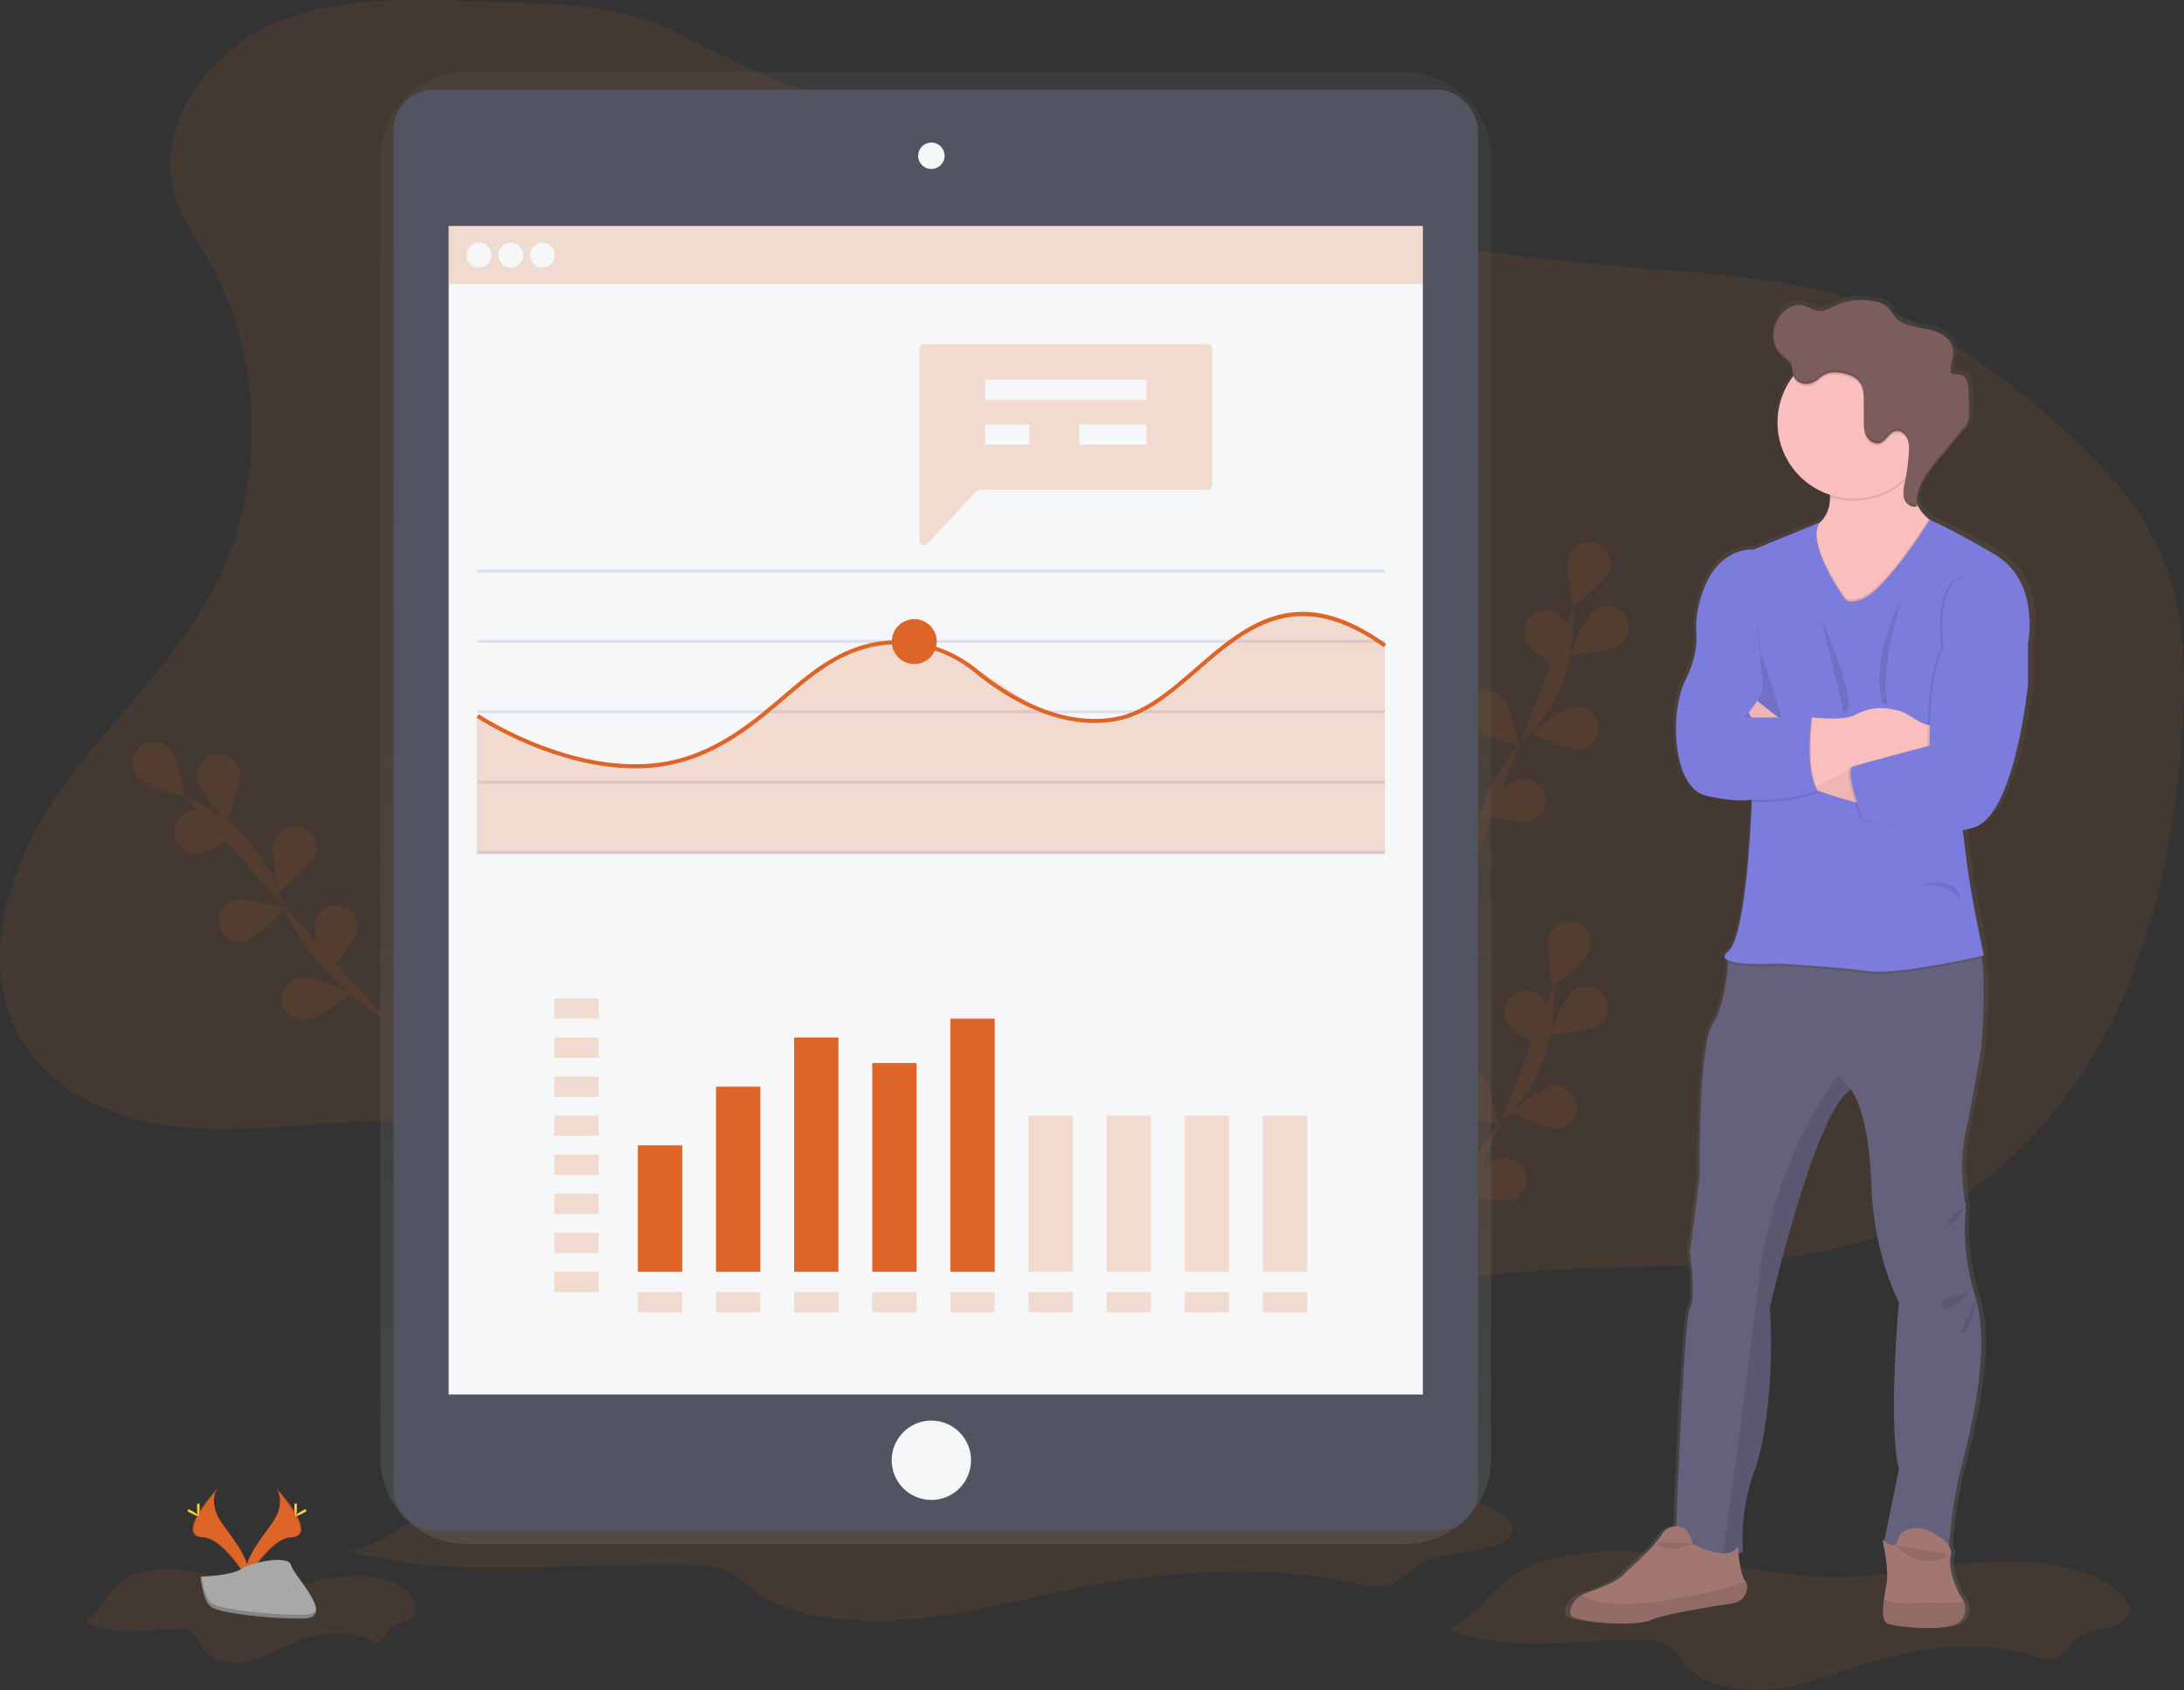 <svg id="7d8641e0-c257-4791-b312-86d1704443b9" data-name="Layer 1" xmlns="http://www.w3.org/2000/svg" xmlns:xlink="http://www.w3.org/1999/xlink" width="1080.96" height="836.7" viewBox="0 0 1080.96 836.7"><rect x="0" y="0" width="1080.96" height="836.7" fill="#333333" stroke="none"/><defs><linearGradient id="125bba2f-f569-40b7-bd66-d57fb0c1ec70" x1="522.67" y1="796.03" x2="522.67" y2="67.32" gradientUnits="userSpaceOnUse"><stop offset="0" stop-color="gray" stop-opacity="0.25"/><stop offset="0.54" stop-color="gray" stop-opacity="0.12"/><stop offset="1" stop-color="gray" stop-opacity="0.1"/></linearGradient><linearGradient id="56fd5fc2-5801-467f-a895-372693779337" x1="950.39" y1="837.64" x2="950.39" y2="177.91" xlink:href="#125bba2f-f569-40b7-bd66-d57fb0c1ec70"/></defs><title>report</title><path d="M293.94,32.28C259.18,31,222.87,30.1,191.44,45s-55.73,51-45.19,84.19c3.44,10.82,10.14,20.25,15.79,30.1,28.25,49.26,29.56,112.93,3.37,163.32-20.16,38.79-54.33,68.31-78.93,104.45S47.9,513.29,72.1,549.7c16.57,24.93,47.32,37.06,77.11,40s59.75-1.69,89.67-2.88a386.25,386.25,0,0,1,169.58,32.07c73.49,32.22,136.8,87.34,214.18,108.61,9.29,2.55,19,4.61,28.5,2.88,16.85-3.07,29.1-17,42.29-28,42.11-34.87,100.41-41.38,155.07-43s111.59-.37,161-23.84c43.14-20.49,76.35-58.61,97-101.67s29.62-90.91,33-138.56c2-28.36,1.93-57.64-8.22-84.19-11.41-29.85-34.55-53.62-58.82-74.4-25.36-21.72-53-41.4-84.31-53.12-37.4-14-78-16-117.82-19.32a1618.5,1618.5,0,0,1-242.36-38.92C552.34,107.28,469.3,87.53,400.42,50.7,365.85,32.21,332.91,33.68,293.94,32.28Z" transform="translate(-59.52 -31.65)" fill="#DE6528" opacity="0.1"/><g opacity="0.1"><path d="M773.4,661.32s3.54-49.61,31.46-76.66a75.33,75.33,0,0,0,22.26-42.15,127.38,127.38,0,0,0,1.5-23.13" transform="translate(-59.52 -31.65)" fill="#DE6528"/><path d="M846.11,502.23c-2.05,5.48-17.9,17.66-17.9,17.66s-4-19.59-1.93-25.07a10.58,10.58,0,0,1,19.83,7.41Z" transform="translate(-59.52 -31.65)" fill="#DE6528"/><path d="M851.17,538.7c-4.7,3.48-24.62,5.09-24.62,5.09s7.3-18.61,12-22.1a10.59,10.59,0,0,1,12.62,17Z" transform="translate(-59.52 -31.65)" fill="#DE6528"/><path d="M831.08,590.27c-5.82.64-23.83-8-23.83-8s15.7-12.38,21.51-13a10.58,10.58,0,0,1,2.32,21Z" transform="translate(-59.52 -31.65)" fill="#DE6528"/><path d="M807.09,625.87c-5.62,1.61-24.84-3.89-24.84-3.89s13.38-14.85,19-16.46a10.59,10.59,0,1,1,5.84,20.35Z" transform="translate(-59.52 -31.65)" fill="#DE6528"/><path d="M805.33,537.07c2.5,5.28,19.32,16.07,19.32,16.07s2.32-19.85-.19-25.14a10.59,10.59,0,0,0-19.13,9.07Z" transform="translate(-59.52 -31.65)" fill="#DE6528"/><path d="M777.8,579.06c4,4.29,23.25,9.56,23.25,9.56s-3.73-19.64-7.7-23.94a10.59,10.59,0,0,0-15.55,14.38Z" transform="translate(-59.52 -31.65)" fill="#DE6528"/><path d="M756.65,623.54c3.18,4.9,21.3,13.35,21.3,13.35s-.36-20-3.55-24.89a10.59,10.59,0,0,0-17.75,11.54Z" transform="translate(-59.52 -31.65)" fill="#DE6528"/><path d="M846.11,502.23c-2.05,5.48-17.9,17.66-17.9,17.66s-4-19.59-1.93-25.07a10.58,10.58,0,0,1,19.83,7.41Z" transform="translate(-59.52 -31.65)" fill="#DE6528"/><path d="M851.17,538.7c-4.7,3.48-24.62,5.09-24.62,5.09s7.3-18.61,12-22.1a10.59,10.59,0,0,1,12.62,17Z" transform="translate(-59.52 -31.65)" fill="#DE6528"/><path d="M831.08,590.27c-5.82.64-23.83-8-23.83-8s15.7-12.38,21.51-13a10.58,10.58,0,0,1,2.32,21Z" transform="translate(-59.52 -31.65)" fill="#DE6528"/><path d="M807.09,625.87c-5.62,1.61-24.84-3.89-24.84-3.89s13.38-14.85,19-16.46a10.59,10.59,0,1,1,5.84,20.35Z" transform="translate(-59.52 -31.65)" fill="#DE6528"/><path d="M805.33,537.07c2.5,5.28,19.32,16.07,19.32,16.07s2.32-19.85-.19-25.14a10.59,10.59,0,0,0-19.13,9.07Z" transform="translate(-59.52 -31.65)" fill="#DE6528"/><path d="M777.8,579.06c4,4.29,23.25,9.56,23.25,9.56s-3.73-19.64-7.7-23.94a10.59,10.59,0,0,0-15.55,14.38Z" transform="translate(-59.52 -31.65)" fill="#DE6528"/><path d="M756.65,623.54c3.18,4.9,21.3,13.35,21.3,13.35s-.36-20-3.55-24.89a10.59,10.59,0,0,0-17.75,11.54Z" transform="translate(-59.52 -31.65)" fill="#DE6528"/></g><g opacity="0.1"><path d="M783.2,473.54s3.54-49.61,31.46-76.66a75.4,75.4,0,0,0,22.26-42.15,125.67,125.67,0,0,0,1.5-23.13" transform="translate(-59.52 -31.65)" fill="#DE6528"/><path d="M855.91,314.45c-2,5.47-17.89,17.65-17.89,17.65s-4-19.59-1.94-25.06a10.58,10.58,0,1,1,19.83,7.41Z" transform="translate(-59.52 -31.65)" fill="#DE6528"/><path d="M861,350.91c-4.69,3.49-24.62,5.09-24.62,5.09s7.3-18.6,12-22.09a10.59,10.59,0,1,1,12.62,17Z" transform="translate(-59.52 -31.65)" fill="#DE6528"/><path d="M840.88,402.49c-5.81.64-23.82-8-23.82-8s15.7-12.37,21.51-13a10.59,10.59,0,1,1,2.31,21.05Z" transform="translate(-59.52 -31.65)" fill="#DE6528"/><path d="M816.89,438.09c-5.62,1.61-24.84-3.89-24.84-3.89s13.39-14.85,19-16.47a10.59,10.59,0,0,1,5.83,20.36Z" transform="translate(-59.52 -31.65)" fill="#DE6528"/><path d="M815.13,349.28c2.5,5.29,19.33,16.08,19.33,16.08s2.31-19.86-.19-25.14a10.59,10.59,0,1,0-19.14,9.06Z" transform="translate(-59.52 -31.65)" fill="#DE6528"/><path d="M787.6,391.27c4,4.3,23.26,9.56,23.26,9.56s-3.74-19.64-7.71-23.93a10.59,10.59,0,0,0-15.55,14.37Z" transform="translate(-59.52 -31.65)" fill="#DE6528"/><path d="M766.45,435.76c3.19,4.9,21.3,13.35,21.3,13.35s-.36-20-3.55-24.89a10.59,10.59,0,1,0-17.75,11.54Z" transform="translate(-59.52 -31.65)" fill="#DE6528"/><path d="M855.91,314.45c-2,5.47-17.89,17.65-17.89,17.65s-4-19.59-1.94-25.06a10.58,10.58,0,1,1,19.83,7.41Z" transform="translate(-59.52 -31.65)" fill="#DE6528"/><path d="M861,350.91c-4.69,3.49-24.62,5.09-24.62,5.09s7.3-18.6,12-22.09a10.59,10.59,0,1,1,12.62,17Z" transform="translate(-59.52 -31.65)" fill="#DE6528"/><path d="M840.88,402.49c-5.81.64-23.82-8-23.82-8s15.7-12.37,21.51-13a10.59,10.59,0,1,1,2.31,21.05Z" transform="translate(-59.52 -31.65)" fill="#DE6528"/><path d="M816.89,438.09c-5.62,1.61-24.84-3.89-24.84-3.89s13.39-14.85,19-16.47a10.59,10.59,0,0,1,5.83,20.36Z" transform="translate(-59.52 -31.65)" fill="#DE6528"/><path d="M815.13,349.28c2.5,5.29,19.33,16.08,19.33,16.08s2.31-19.86-.19-25.14a10.59,10.59,0,1,0-19.14,9.06Z" transform="translate(-59.52 -31.65)" fill="#DE6528"/><path d="M787.6,391.27c4,4.3,23.26,9.56,23.26,9.56s-3.74-19.64-7.71-23.93a10.59,10.59,0,0,0-15.55,14.37Z" transform="translate(-59.52 -31.65)" fill="#DE6528"/><path d="M766.45,435.76c3.19,4.9,21.3,13.35,21.3,13.35s-.36-20-3.55-24.89a10.59,10.59,0,1,0-17.75,11.54Z" transform="translate(-59.52 -31.65)" fill="#DE6528"/></g><g opacity="0.1"><path d="M252.71,538.54S210,513.08,198.37,476a75.26,75.26,0,0,0-27.64-38.83,126.09,126.09,0,0,0-20-11.74" transform="translate(-59.52 -31.65)" fill="#DE6528"/><path d="M143.28,402.07c4,4.29,7.73,23.93,7.73,23.93s-19.29-5.25-23.26-9.54a10.59,10.59,0,0,1,15.53-14.39Z" transform="translate(-59.52 -31.65)" fill="#DE6528"/><path d="M178.13,414c1,5.76-6.52,24.28-6.52,24.28s-13.34-14.89-14.34-20.65A10.59,10.59,0,1,1,178.13,414Z" transform="translate(-59.52 -31.65)" fill="#DE6528"/><path d="M215.17,455.08c-2,5.48-17.89,17.67-17.89,17.67s-4-19.59-1.95-25.06a10.59,10.59,0,1,1,19.84,7.39Z" transform="translate(-59.52 -31.65)" fill="#DE6528"/><path d="M236.18,492.51C235.1,498.26,221.54,513,221.54,513s-7.25-18.63-6.16-24.37a10.58,10.58,0,1,1,20.8,3.93Z" transform="translate(-59.52 -31.65)" fill="#DE6528"/><path d="M156.07,454.16c5.84.14,23.05-10,23.05-10s-16.7-11-22.55-11.14a10.59,10.59,0,0,0-.5,21.17Z" transform="translate(-59.52 -31.65)" fill="#DE6528"/><path d="M181.2,497.63c5.62-1.62,19-16.48,19-16.48s-19.22-5.49-24.84-3.87a10.59,10.59,0,0,0,5.85,20.35Z" transform="translate(-59.52 -31.65)" fill="#DE6528"/><path d="M211.42,536.52c5.82-.64,21.51-13,21.51-13s-18-8.66-23.83-8a10.58,10.58,0,1,0,2.32,21Z" transform="translate(-59.52 -31.65)" fill="#DE6528"/><path d="M143.28,402.07c4,4.29,7.73,23.93,7.73,23.93s-19.29-5.25-23.26-9.54a10.59,10.59,0,0,1,15.53-14.39Z" transform="translate(-59.52 -31.65)" fill="#DE6528"/><path d="M178.13,414c1,5.76-6.52,24.28-6.52,24.28s-13.34-14.89-14.34-20.65A10.59,10.59,0,1,1,178.13,414Z" transform="translate(-59.52 -31.65)" fill="#DE6528"/><path d="M215.17,455.08c-2,5.48-17.89,17.67-17.89,17.67s-4-19.59-1.95-25.06a10.59,10.59,0,1,1,19.84,7.39Z" transform="translate(-59.52 -31.65)" fill="#DE6528"/><path d="M236.18,492.51C235.1,498.26,221.54,513,221.54,513s-7.25-18.63-6.16-24.37a10.58,10.58,0,1,1,20.8,3.93Z" transform="translate(-59.52 -31.65)" fill="#DE6528"/><path d="M156.07,454.16c5.84.14,23.05-10,23.05-10s-16.7-11-22.55-11.14a10.59,10.59,0,0,0-.5,21.17Z" transform="translate(-59.52 -31.65)" fill="#DE6528"/><path d="M181.2,497.63c5.62-1.62,19-16.48,19-16.48s-19.22-5.49-24.84-3.87a10.59,10.59,0,0,0,5.85,20.35Z" transform="translate(-59.52 -31.65)" fill="#DE6528"/><path d="M211.42,536.52c5.82-.64,21.51-13,21.51-13s-18-8.66-23.83-8a10.58,10.58,0,1,0,2.32,21Z" transform="translate(-59.52 -31.65)" fill="#DE6528"/></g><path d="M776.25,838c28.71,12.49,63.74,4.89,96.32,5.77,4.45.12,9.18.49,12.75,2.65s5.34,5.65,7.79,8.65c9.13,11.14,27.84,14.72,44.19,12.83s31.34-8.15,46.77-12.91c26.67-8.24,57.15-12,83.46-3,2.41.82,5,1.77,7.54,1.44,5.77-.73,7.49-6.71,11.52-10.12,7.28-6.17,23.1-4.49,26.3-12.62,1.87-4.76-2.44-9.64-7.14-12.89-18-12.44-43.7-14.49-67.23-12.57s-46.66,7.21-70.31,7.23c-29.47,0-57.94-8.12-87.12-11.45-20.21-2.3-42.27-2-61.22,4.77C799.33,813.1,794.81,829.59,776.25,838Z" transform="translate(-59.52 -31.65)" fill="#DE6528" opacity="0.1"/><path d="M232.93,799.69c49,14.11,108.8,5.52,164.4,6.52,7.61.14,15.67.55,21.78,3s9.11,6.4,13.3,9.78c15.58,12.59,47.51,16.64,75.41,14.5s53.5-9.21,79.84-14.59c45.52-9.31,97.56-13.55,142.46-3.4,4.12.93,8.46,2,12.88,1.63,9.84-.83,12.77-7.58,19.66-11.44,12.43-7,39.42-5.07,44.88-14.25,3.2-5.38-4.16-10.9-12.18-14.57-30.68-14.05-74.58-16.37-114.75-14.2s-79.65,8.14-120,8.17c-50.3,0-98.9-9.17-148.71-12.94-34.5-2.6-72.15-2.28-104.5,5.4C272.33,771.59,264.6,790.22,232.93,799.69Z" transform="translate(-59.52 -31.65)" fill="#DE6528" opacity="0.1"/><path d="M101.77,834.27c14,8.42,31,3.3,46.86,3.89,2.17.08,4.47.33,6.21,1.78s2.6,3.82,3.79,5.84c4.44,7.51,13.54,9.93,21.49,8.65s15.25-5.49,22.76-8.71c13-5.55,27.81-8.08,40.6-2a6.38,6.38,0,0,0,3.68,1c2.8-.5,3.64-4.53,5.6-6.83,3.54-4.16,11.24-3,12.79-8.51.91-3.21-1.19-6.5-3.47-8.69-8.74-8.39-21.26-9.77-32.71-8.48S206.67,817,195.16,817c-14.33,0-28.18-5.47-42.38-7.72-9.84-1.56-20.57-1.36-29.79,3.22C113,817.5,110.8,828.62,101.77,834.27Z" transform="translate(-59.52 -31.65)" fill="#DE6528" opacity="0.1"/><path d="M755,67.32H290.38a42.55,42.55,0,0,0-42.62,42.49V753.54A42.55,42.55,0,0,0,290.38,796H755a42.55,42.55,0,0,0,42.62-42.49V109.81A42.55,42.55,0,0,0,755,67.32Z" transform="translate(-59.52 -31.65)" fill="url(#125bba2f-f569-40b7-bd66-d57fb0c1ec70)"/><rect x="194.79" y="44.4" width="536.72" height="713.44" rx="20" ry="20" fill="#535461"/><rect x="222.06" y="111.88" width="482.18" height="578.47" fill="#f6f7f9"/><circle cx="460.97" cy="77.12" r="6.55" fill="#f6f7f9"/><circle cx="460.97" cy="722.93" r="19.64" fill="#f6f7f9"/><g opacity="0.2"><rect x="222.06" y="111.88" width="482.18" height="28.83" fill="#DE6528"/></g><circle cx="237.14" cy="126.3" r="6.15" fill="#f6f7f9"/><circle cx="252.81" cy="126.3" r="6.15" fill="#f6f7f9"/><circle cx="268.47" cy="126.3" r="6.15" fill="#f6f7f9"/><rect x="236.46" y="281.93" width="449.01" height="1.5" fill="#dce0ed"/><rect x="236.46" y="316.76" width="449.01" height="1.5" fill="#dce0ed"/><rect x="236.46" y="351.6" width="449.01" height="1.5" fill="#dce0ed"/><rect x="236.46" y="386.43" width="449.01" height="1.5" fill="#dce0ed"/><rect x="236.46" y="421.26" width="449.01" height="1.5" fill="#dce0ed"/><g opacity="0.2"><polygon points="685.47 422.76 235.91 422.76 235.91 354.26 277.14 374.58 319.81 380.37 357.25 369.08 402.42 334.05 425.14 320.93 441.75 317.73 457.64 318.58 483.77 331.49 519.3 354.12 547.18 357.7 569.28 350.08 616.14 311.71 640.06 303.18 665.09 307.05 685.47 318.82 685.47 422.76" fill="#DE6528"/></g><path d="M373.79,412c-40.49,0-77.9-24.76-78.37-25.08l1.12-1.66c.58.39,58.16,38.48,107.09,19.4,17.84-7,30.54-17.78,42.83-28.25,12.83-10.93,24.94-21.25,41.46-25.73,18.94-5.13,39.64-.49,55.37,12.44,13.45,11.05,40.23,28.79,68.52,23.49,14.42-2.71,26.57-13.24,39.44-24.39,24.67-21.38,50.19-43.49,94.33-11.77l-1.17,1.62c-42.86-30.8-67.76-9.21-91.85,11.66-13.08,11.33-25.43,22-40.38,24.84-29.1,5.46-56.44-12.64-70.16-23.91-15.23-12.51-35.25-17-53.58-12.05-16.08,4.36-28,14.54-40.69,25.32-12.41,10.58-25.24,21.51-43.39,28.59A83.72,83.72,0,0,1,373.79,412Z" transform="translate(-59.52 -31.65)" fill="#DE6528"/><circle cx="452.52" cy="317.63" r="11.13" fill="#DE6528"/><g opacity="0.2"><path d="M657.22,202H516.82a2.28,2.28,0,0,0-2.28,2.28v94.95a2.28,2.28,0,0,0,3.94,1.56l24.33-25.95a2.27,2.27,0,0,1,1.66-.72H657.22a2.28,2.28,0,0,0,2.28-2.28V204.26A2.28,2.28,0,0,0,657.22,202Z" transform="translate(-59.52 -31.65)" fill="#DE6528"/></g><rect x="487.52" y="187.93" width="79.95" height="10" fill="#f6f7f9"/><rect x="487.52" y="210.09" width="21.95" height="10" fill="#f6f7f9"/><g opacity="0.2"><rect x="274.38" y="494.32" width="21.95" height="10" fill="#DE6528"/></g><g opacity="0.2"><rect x="274.38" y="513.65" width="21.95" height="10" fill="#DE6528"/></g><g opacity="0.2"><rect x="274.38" y="532.98" width="21.95" height="10" fill="#DE6528"/></g><g opacity="0.2"><rect x="274.38" y="552.32" width="21.95" height="10" fill="#DE6528"/></g><g opacity="0.2"><rect x="274.38" y="571.65" width="21.95" height="10" fill="#DE6528"/></g><g opacity="0.2"><rect x="274.38" y="590.98" width="21.95" height="10" fill="#DE6528"/></g><g opacity="0.2"><rect x="274.38" y="610.32" width="21.95" height="10" fill="#DE6528"/></g><g opacity="0.2"><rect x="274.38" y="629.65" width="21.95" height="10" fill="#DE6528"/></g><g opacity="0.2"><rect x="315.71" y="639.65" width="21.95" height="10" fill="#DE6528"/></g><g opacity="0.2"><rect x="354.38" y="639.65" width="21.95" height="10" fill="#DE6528"/></g><g opacity="0.2"><rect x="393.05" y="639.65" width="21.95" height="10" fill="#DE6528"/></g><g opacity="0.2"><rect x="431.71" y="639.65" width="21.95" height="10" fill="#DE6528"/></g><g opacity="0.2"><rect x="470.38" y="639.65" width="21.95" height="10" fill="#DE6528"/></g><g opacity="0.2"><rect x="509.05" y="639.65" width="21.95" height="10" fill="#DE6528"/></g><g opacity="0.2"><rect x="547.71" y="639.65" width="21.95" height="10" fill="#DE6528"/></g><g opacity="0.2"><rect x="586.38" y="639.65" width="21.95" height="10" fill="#DE6528"/></g><g opacity="0.2"><rect x="625.05" y="639.65" width="21.95" height="10" fill="#DE6528"/></g><rect x="534.14" y="210.09" width="33.33" height="10" fill="#f6f7f9"/><rect x="315.71" y="566.98" width="21.95" height="62.67" fill="#DE6528"/><rect x="354.38" y="537.98" width="21.95" height="91.67" fill="#DE6528"/><rect x="393.05" y="513.65" width="21.95" height="116" fill="#DE6528"/><rect x="431.71" y="526.26" width="21.95" height="103.38" fill="#DE6528"/><rect x="470.38" y="504.32" width="21.95" height="125.33" fill="#DE6528"/><g opacity="0.2"><rect x="509.05" y="552.32" width="21.95" height="77.33" fill="#DE6528"/></g><g opacity="0.2"><rect x="547.71" y="552.32" width="21.95" height="77.33" fill="#DE6528"/></g><g opacity="0.2"><rect x="586.38" y="552.32" width="21.95" height="77.33" fill="#DE6528"/></g><g opacity="0.2"><rect x="625.05" y="552.32" width="21.95" height="77.33" fill="#DE6528"/></g><path d="M1049,304.15c-23.77-13.67-32.75-17.06-32.8-17.08l-.48-.35a19.86,19.86,0,0,1-6-7.57c0-.55,0-1.09,0-1.63v.16c.38-7.24,5.53-13.83,10.42-19.58l12.49-14.7a14.27,14.27,0,0,0,3.22-5.1,11.39,11.39,0,0,0,.34-3.13c0-.43,0-.86,0-1.28-.06-3.65-.17-7.31-.3-11-.12-3.19-.94-7.21-4.13-7.87-1.66-.34-3.85.26-4.73-1.17a2.72,2.72,0,0,1-.21-1.89.8.8,0,0,0,0,.15l0-.18a42.36,42.36,0,0,0,1.19-7.51,10.44,10.44,0,0,0-.52-3.8c-1.85-5.3-8.21-7.47-13.84-8.47s-11.93-1.86-15.46-6.26c-1.09-1.36-1.83-3-3.07-4.23a12.19,12.19,0,0,0-5.75-2.84,32.49,32.49,0,0,0-20.92,1.82c-2.72,1.21-5.45,2.85-8.43,2.67s-5.75-2.33-8.81-2.85c-4.94-.84-9.67,2.79-12.1,7.08a17.29,17.29,0,0,0-2.24,8.36c0,.16,0,.33,0,.49h0a12.19,12.19,0,0,0,3.21,8.53c2.13,2.21,5.31,3.73,6.19,6.64.36,1.18.27,2.46.59,3.66,0,.15.09.3.14.44l-.16.21A37.05,37.05,0,0,0,939,238.75a37.9,37.9,0,0,0,26.63,35.94c0,.37,0,.75,0,1.12,0,4.54-1.29,9.17-5.17,12.58L926.8,301.93s-20.29-2.41-27.61,27.25a50.12,50.12,0,0,0-1.26,15.05c.27,4.47-.35,12.35-5.55,22.54-8.33,16.3-6.43,53.72,10.59,57.43,16.07,3.5,22.36,2,23,1.87l0,.65c-.26,7-2.81,67.59-12.08,74.92-2.56,2-2.08,3.4,0,4.32,0,0,0,.39-.06,1.09-.28,4.43-1.71,21.3-7.91,30.9-7.19,11.11-6.44,75.22-6.44,75.22L894.65,651s3,23.34,0,27.42c-2.7,3.63-6.3,90-7,108.71h-.32a9.09,9.09,0,0,0-7.27,4.43c-4,6.46-17.9,18.39-17.9,18.39-3,4.29-14.19,8.39-20.1,10.33a12.19,12.19,0,0,0-2.28,1,12,12,0,0,0-5.07,5.34,5.78,5.78,0,0,0-.55,4.46c1.52,3.7,32.92,6.29,40.86,2.59,6.25-2.92,31-6.75,41.27-8.25a8.49,8.49,0,0,0,7.35-7.34,4.85,4.85,0,0,0-1-3.68v0c-2-2.44-3-9.09-3.43-13.43a8.87,8.87,0,0,0,2.31-1.37,98.53,98.53,0,0,1,5.67-39.64c7.57-20,9.84-57.07,8-81.15,0,0,23.08-99.3,41.24-108.57h0c.28.35,9.09,11.67,10.21,46.68,1.14,35.57,14,58.91,14,58.91s-5.68,60.4,0,83l-7.43,35.66c-.54-.47-.89-.83-.89-.83s.22,1,.53,2.58l-.16.75.32.08c.84,4.46,2.09,12.23,1.58,16.79-.3,2.59-1,6.15-1.52,9.64-.78,5.49-1,10.81,1.89,12,4.73,1.9,32.54,4.5,37.27-1.61a8.78,8.78,0,0,0,1.38-9.16,9.35,9.35,0,0,0-1.38-2.33s-7.38-12.07-5.3-20.58a6.22,6.22,0,0,0-.88-4.89c.32-4.18,2-23.51,6.37-39.93,4.73-17.83,14.72-56.92,7.37-82.63h0c-.28-1-.6-2-.94-3a110.78,110.78,0,0,1-4.16-43.35,88.3,88.3,0,0,1,0-37.8c4.54-20.75,7.71-41.13,7.71-41.13s2.51-27.41.32-44.22l-.15-1.08,1.2-.27s-6.43-28.53-8.7-46.68c-.54-4.29-1.24-9.72-2-15.52a37.61,37.61,0,0,0,6.17-1.53C1059.6,432.72,1066,369,1066,369V348.8S1072.84,317.86,1049,304.15ZM896.8,796.22c-.63-.32-1-.53-1-.53h0Z" transform="translate(-59.52 -31.65)" fill="url(#56fd5fc2-5801-467f-a895-372693779337)"/><path d="M1036.67,671.91c8.86,25.48-1.48,66.83-6.28,85.29s-6.28,40.63-6.28,40.63c-18.83,2.95-32.49-.75-32.49-.75l7.75-38c-5.54-22.52,0-82.71,0-82.71s-12.55-23.26-13.66-58.71c-1.09-34.9-9.69-46.17-10-46.52h0c-17.72,9.23-40.25,108.2-40.25,108.2,1.85,24-.37,60.92-7.75,80.86a100.21,100.21,0,0,0-5.54,39.51c-2.58,2.18-6.17,2.55-10.05,1.93C901.61,799.89,889,790.81,889,790.81S893,683,896,678.93s0-27.33,0-27.33l4.79-37.66s-.73-63.89,6.28-75c6.06-9.57,7.45-26.38,7.72-30.79,0-.7.06-1.09.06-1.09l10.68-12.8s103.4-7.75,111.15,0c1.91,1.91,3.08,6.23,3.78,11.68,2.13,16.75-.31,44.07-.31,44.07s-3.1,20.31-7.53,41a89.59,89.59,0,0,0,0,37.66A112.53,112.53,0,0,0,1036.67,671.91Z" transform="translate(-59.52 -31.65)" fill="#65617d"/><path d="M1030.21,833.83c-4.62,6.09-31.76,3.5-36.38,1.61-2.82-1.17-2.6-6.47-1.84-11.94.48-3.48,1.19-7,1.48-9.61.74-6.65-2.22-20.13-2.22-20.13s6.1,6.46,7.57,0c.65-2.82,2.92-4.27,5.27-5a13.85,13.85,0,0,1,9.59.6c4.79,2.08,12.8,6.52,11.36,12.52-2,8.48,5.17,20.51,5.17,20.51a9.36,9.36,0,0,1,1.34,2.32A8.88,8.88,0,0,1,1030.21,833.83Z" transform="translate(-59.52 -31.65)" fill="#a27772"/><path d="M1030.21,833.83c-4.62,6.09-31.76,3.5-36.38,1.61-2.82-1.17-2.6-6.47-1.84-11.94,2.91,1.36,7.87,2.5,16.13,1.73a46.94,46.94,0,0,1,5.81-.18,134.05,134.05,0,0,0,17.62-.35A8.88,8.88,0,0,1,1030.21,833.83Z" transform="translate(-59.52 -31.65)" opacity="0.1"/><path d="M935.49,679.3c1.85,24-.37,60.92-7.75,80.86a100.21,100.21,0,0,0-5.54,39.51c-2.58,2.18-6.17,2.55-10.05,1.93C914.38,786,923.87,718.92,930,665.91,936.88,605.54,969.28,564,969.28,564l6.46,7.11C958,580.33,935.49,679.3,935.49,679.3Z" transform="translate(-59.52 -31.65)" opacity="0.1"/><path d="M1019.13,291.21l-4.51,22.15-22.08,37.11-27.23-11.63s-37-38.77-13.75-44.31a20.39,20.39,0,0,0,7.72-3.44c4.57-3.44,6-8.45,6-13.35,0-8.09-3.78-15.89-3.78-15.89l47.63-15a76.08,76.08,0,0,0-3.42,19.3c-.36,13,4.46,19.36,8.41,22.41A14.44,14.44,0,0,0,1019.13,291.21Z" transform="translate(-59.52 -31.65)" fill="#fbbebe"/><path d="M1009.16,246.9a76.08,76.08,0,0,0-3.42,19.3,34.91,34.91,0,0,1-2.77,2.94,37.67,37.67,0,0,1-37.66,8.6c0-8.09-3.78-15.89-3.78-15.89Z" transform="translate(-59.52 -31.65)" opacity="0.1"/><path d="M1014.62,240.81A37.66,37.66,0,1,1,977,203.14,37.5,37.5,0,0,1,1014.62,240.81Z" transform="translate(-59.52 -31.65)" fill="#fbbebe"/><path d="M1019.13,291.21l-4.51,22.15-22.08,37.11-27.23-11.63s-37-38.77-13.75-44.31a20.39,20.39,0,0,0,7.72-3.44c-4.2,11.55,13.14,35.57,13.14,35.57,2,3,6.65,1.1,6.65,1.1,11.16-1.68,31.73-33.81,35.08-39.15A14.44,14.44,0,0,0,1019.13,291.21Z" transform="translate(-59.52 -31.65)" opacity="0.1"/><path d="M1040.45,506c-6.55,1.49-42.83,9.53-56.59,7.52-15.13-2.22-44.57-3.69-44.57-3.69s-18.74,1-24.51-1.62c0-.7.06-1.09.06-1.09l10.68-12.8s103.4-7.75,111.15,0C1038.58,496.21,1039.75,500.53,1040.45,506Z" transform="translate(-59.52 -31.65)" opacity="0.1"/><path d="M972.42,327.76s-19.48-27-12.14-37.49l-32.91,13.49s-19.81-2.4-27,27.16a51.13,51.13,0,0,0-1.23,15c.26,4.46-.34,12.31-5.42,22.46-8.13,16.25-6.28,53.54,10.34,57.24s22.52,1.84,22.52,1.84-2.21,67.58-11.81,75.33,24.47,5.91,24.47,5.91,29.44,1.48,44.58,3.69,57.6-7.75,57.6-7.75-6.28-28.44-8.49-46.53-7.39-56.62-7.39-56.62l37.67-51s6.64-30.83-16.62-44.49-32-17-32-17S991.25,327,979.07,328.87C979.07,328.87,974.44,330.73,972.42,327.76Z" transform="translate(-59.52 -31.65)" fill="#7c7cdd"/><path d="M929.22,338.47s-.37,12.19,1.84,17,10.34,31.39,10.34,31.39H922.94s10-10.71,9.23-15.88S929.22,338.47,929.22,338.47Z" transform="translate(-59.52 -31.65)" opacity="0.1"/><path d="M983.87,430.42s-40.78-10-44.58-18.47S925,384.46,925,384.46l4.3-5.8,19.84,15.57s23.63,18.83,34.71,20.68S983.87,430.42,983.87,430.42Z" transform="translate(-59.52 -31.65)" fill="#fbbebe"/><path d="M983.87,430.42s-40.78-10-44.58-18.47S925,384.46,925,384.46l4.3-5.8,19.84,15.57s23.63,18.83,34.71,20.68S983.87,430.42,983.87,430.42Z" transform="translate(-59.52 -31.65)" opacity="0.05"/><path d="M1019.13,382.42v22.12h-3.56a103.54,103.54,0,0,0-50.21,13l-6.66,3.7-1.79,1-11.45-25.78,10.71-9.6.55,0c2.62.25,13.95,1.2,18.75-.42,4.56-1.55,10.22-6.46,23.65-3,6.62,1.69,12.27,9.11,18.69,6.79Z" transform="translate(-59.52 -31.65)" fill="#fbbebe"/><path d="M1054.76,342.17l7.39,8.3V370.6s-6.28,63.51-26.22,70.53-55.53-4.07-55.53-4.07-9.2-24.37-4.9-25.84,38-10.38,38-10.38-.47-37.26,6.91-48.34c0,0-4.8-34.7,11.82-35.44S1054.76,342.17,1054.76,342.17Z" transform="translate(-59.52 -31.65)" opacity="0.1"/><path d="M1055.87,342.17l7.39,8.3V370.6S1057,434.11,1037,441.13s-55.54-4.07-55.54-4.07-9.19-24.37-4.89-25.84,38-10.38,38-10.38-.48-37.26,6.91-48.34c0,0-4.8-34.7,11.82-35.44S1055.87,342.17,1055.87,342.17Z" transform="translate(-59.52 -31.65)" fill="#7c7cdd"/><path d="M1004.29,256.81c.15-2.43.2-5-.84-7.19s-3.48-3.94-5.86-3.38c-3.16.74-4.52,4.85-7.62,5.84-2.61.83-5.46-1-6.7-3.46s-1.28-5.3-1.29-8c0-3.08,0-6.17,0-9.25,0-3.36-.11-7-2.18-9.62-2.57-3.29-8.62-4.72-12.66-4.59a10.72,10.72,0,0,0-7.23,2.92c-2.16,1.83-4.66,3.19-7.61,2.7a6.57,6.57,0,0,1-5.3-4.58l0-.12a37.66,37.66,0,1,1,56,50A100.66,100.66,0,0,0,1004.29,256.81Z" transform="translate(-59.52 -31.65)" opacity="0.1"/><path d="M952.28,221.64a6.58,6.58,0,0,1-5.3-4.59c-.31-1.19-.23-2.46-.58-3.65-.86-2.9-4-4.41-6-6.61-4.16-4.42-3.89-11.68-.94-17,2.38-4.28,7-7.89,11.81-7.06,3,.52,5.57,2.65,8.6,2.84s5.57-1.45,8.23-2.66a31,31,0,0,1,20.41-1.81,11.87,11.87,0,0,1,5.62,2.83,50,50,0,0,1,3,4.21c3.45,4.39,9.61,5.25,15.1,6.24s11.69,3.16,13.5,8.44c1.19,3.5,0,7.3-.65,10.94a3.16,3.16,0,0,0,.14,2.25c.86,1.42,3,.83,4.62,1.17,3.12.65,3.92,4.66,4,7.84q.2,5.46.3,10.92a10.73,10.73,0,0,1-3.47,9.13l-12.19,14.65c-5.41,6.5-11.15,14.07-10.06,22.45-2.56,1.15-5.6-1.07-6.44-3.75s-.16-5.56.4-8.31a101.72,101.72,0,0,0,1.93-14.42c.15-2.44.2-5-.84-7.19s-3.48-4-5.86-3.39c-3.16.74-4.52,4.85-7.62,5.84-2.6.83-5.46-1-6.7-3.46s-1.28-5.3-1.29-8l0-9.26c0-3.35-.11-7-2.18-9.62-2.57-3.29-8.62-4.72-12.66-4.59a10.74,10.74,0,0,0-7.23,2.92C957.73,220.77,955.23,222.12,952.28,221.64Z" transform="translate(-59.52 -31.65)" fill="#7c5c5c"/><path d="M960.79,337.55l11.56,47.5S981.47,385,960.79,337.55Z" transform="translate(-59.52 -31.65)" opacity="0.1"/><path d="M1000.3,329.61s-15.14,24.8-9.23,50.43l2.82.21S988.85,368.38,1000.3,329.61Z" transform="translate(-59.52 -31.65)" opacity="0.1"/><path d="M1009.9,469.93s18.59-6.15,19.94,8.12C1029.84,478.05,1026.33,468.27,1009.9,469.93Z" transform="translate(-59.52 -31.65)" opacity="0.1"/><path d="M956.17,388s-3.69,25.85,3,36.19c0,0-13.52,5.54-32.5,4.43L924.42,388Z" transform="translate(-59.52 -31.65)" opacity="0.1"/><path d="M958.7,421.23l-1.79,1-11.45-25.78,10.71-9.6h.55v0C956.55,388.09,953.57,410.29,958.7,421.23Z" transform="translate(-59.52 -31.65)" opacity="0.1"/><path d="M956.17,386.85s-3.69,25.84,3,36.18c0,0-13.52,5.54-32.5,4.43l-12.92-40.61Z" transform="translate(-59.52 -31.65)" fill="#7c7cdd"/><path d="M924.23,818.11a8.35,8.35,0,0,1-7.17,7.31c-10,1.5-34.18,5.32-40.28,8.22-7.75,3.69-38.4,1.11-39.88-2.58a5.86,5.86,0,0,1,.53-4.44,11.91,11.91,0,0,1,5-5.33,12.27,12.27,0,0,1,2.22-1c5.77-1.93,16.67-6,19.62-10.3,0,0,13.59-11.89,17.46-18.32a8.89,8.89,0,0,1,7.1-4.42c3.24-.15,6.84,1.48,8.31,8.57,0,0,17.72,10.11,22.51,1.24,0,0,.74,13.62,3.68,17.34l0,0A4.94,4.94,0,0,1,924.23,818.11Z" transform="translate(-59.52 -31.65)" fill="#a27772"/><path d="M924.23,818.11a8.35,8.35,0,0,1-7.17,7.31c-10,1.5-34.18,5.32-40.28,8.22-7.75,3.69-38.4,1.11-39.88-2.58a5.86,5.86,0,0,1,.53-4.44,11.91,11.91,0,0,1,5-5.33c5,3.32,16.09,6.56,40.49,2.75,23.27-3.63,34.79-7.19,40.41-9.62l0,0A4.94,4.94,0,0,1,924.23,818.11Z" transform="translate(-59.52 -31.65)" opacity="0.1"/><g opacity="0.1"><path d="M1025,214.3l0-.18c.53-2.77,1.32-5.63,1.14-8.39a53.74,53.74,0,0,1-1.14,6.73A4.09,4.09,0,0,0,1025,214.3Z" transform="translate(-59.52 -31.65)"/><path d="M1003.44,248.86a10.88,10.88,0,0,1,.91,4.22,12.58,12.58,0,0,0-.91-5.88c-1-2.21-3.47-3.95-5.85-3.39-3.16.74-4.52,4.85-7.62,5.84-2.61.83-5.46-1-6.71-3.46s-1.27-5.3-1.28-8c0-3.09,0-6.17,0-9.26,0-3.35-.11-7-2.18-9.62-2.57-3.29-8.63-4.72-12.66-4.59a10.72,10.72,0,0,0-7.23,2.92c-2.17,1.84-4.66,3.19-7.61,2.71a6.58,6.58,0,0,1-5.3-4.59c-.31-1.19-.23-2.46-.58-3.65-.87-2.9-4-4.41-6-6.61a12,12,0,0,1-3.11-7.81,12.58,12.58,0,0,0,3.11,9.47c2.08,2.2,5.17,3.72,6,6.62.35,1.18.27,2.45.58,3.64a6.58,6.58,0,0,0,5.3,4.59c3,.48,5.44-.87,7.61-2.71a10.72,10.72,0,0,1,7.23-2.92c4-.13,10.09,1.31,12.66,4.59,2.07,2.64,2.17,6.27,2.18,9.62,0,3.09,0,6.17,0,9.26,0,2.74,0,5.59,1.28,8s4.1,4.29,6.71,3.46c3.1-1,4.46-5.1,7.62-5.84C1000,244.92,1002.41,246.65,1003.44,248.86Z" transform="translate(-59.52 -31.65)"/><path d="M1033.79,238.69a14.17,14.17,0,0,1-3.14,5.08q-6.09,7.33-12.19,14.65c-5.13,6.17-10.57,13.31-10.17,21.18.37-7.22,5.4-13.79,10.17-19.52l12.19-14.64a14.3,14.3,0,0,0,3.14-5.09,13.74,13.74,0,0,0,.32-4A9.62,9.62,0,0,1,1033.79,238.69Z" transform="translate(-59.52 -31.65)"/><path d="M1002,277.12a8.77,8.77,0,0,1-.36-2,10,10,0,0,0,.36,3.64c.84,2.68,3.89,4.89,6.45,3.74-.07-.54-.11-1.08-.13-1.62C1005.74,281.94,1002.78,279.76,1002,277.12Z" transform="translate(-59.52 -31.65)"/></g><path d="M879.26,795s3.86,6.79,17.84.81" transform="translate(-59.52 -31.65)" opacity="0.1"/><path d="M997.5,796.67s12.06,14.2,27.26,4.65" transform="translate(-59.52 -31.65)" opacity="0.1"/><path d="M1032.61,628.7s-8.53,5.33-8.8,8.38,4.4-2.22,4.4-2.22Z" transform="translate(-59.52 -31.65)" opacity="0.1"/><path d="M1036,669.53a17.81,17.81,0,0,1-10.5,4.1c-6.37.28-5.84,8.59-1.68,6.09S1036,669.53,1036,669.53Z" transform="translate(-59.52 -31.65)" opacity="0.1"/><path d="M1037.59,674.86s-4.09,20.1-7.41,16.22" transform="translate(-59.52 -31.65)" opacity="0.1"/><path d="M196.28,768.36s5.49,7.18-2.54,18-14.65,20-12,26.76c0,0,12.11-20.14,22-20.42S207.13,780.47,196.28,768.36Z" transform="translate(-59.52 -31.65)" fill="#DE6528"/><path d="M196.28,768.36a8.63,8.63,0,0,1,1.12,2.25c9.62,11.3,14.75,21.85,5.5,22.12-8.61.24-19,15.65-21.42,19.54a9.06,9.06,0,0,0,.29.88s12.11-20.14,22-20.42S207.13,780.47,196.28,768.36Z" transform="translate(-59.52 -31.65)" opacity="0.1"/><path d="M206.49,777.51c0,2.53-.28,4.58-.63,4.58s-.64-2.05-.64-4.58.36-1.33.71-1.33S206.49,775,206.49,777.51Z" transform="translate(-59.52 -31.65)" fill="#ffd037"/><path d="M210,780.53c-2.22,1.21-4.16,1.94-4.33,1.64s1.5-1.54,3.72-2.75,1.34-.33,1.51,0S212.22,779.32,210,780.53Z" transform="translate(-59.52 -31.65)" fill="#ffd037"/><path d="M167.26,768.36s-5.49,7.18,2.54,18,14.65,20,12,26.76c0,0-12.11-20.14-22-20.42S156.42,780.47,167.26,768.36Z" transform="translate(-59.52 -31.65)" fill="#DE6528"/><path d="M167.26,768.36a9,9,0,0,0-1.12,2.25c-9.62,11.3-14.75,21.85-5.5,22.12,8.62.24,19,15.65,21.42,19.54a7,7,0,0,1-.29.88s-12.11-20.14-22-20.42S156.42,780.47,167.26,768.36Z" transform="translate(-59.52 -31.65)" opacity="0.1"/><path d="M157.05,777.51c0,2.53.28,4.58.63,4.58s.64-2.05.64-4.58-.36-1.33-.71-1.33S157.05,775,157.05,777.51Z" transform="translate(-59.52 -31.65)" fill="#ffd037"/><path d="M153.55,780.53c2.22,1.21,4.15,1.94,4.32,1.64s-1.5-1.54-3.72-2.75-1.34-.33-1.51,0S151.33,779.32,153.55,780.53Z" transform="translate(-59.52 -31.65)" fill="#ffd037"/><path d="M158.8,812.21s15.36-.47,20-3.77,23.62-7.23,24.77-1.94,23.08,26.29,5.74,26.43-40.29-2.7-44.91-5.52S158.8,812.21,158.8,812.21Z" transform="translate(-59.52 -31.65)" fill="#a8a8a8"/><path d="M209.61,831.09c-17.34.14-40.29-2.7-44.91-5.52-3.52-2.14-4.92-9.83-5.39-13.38l-.51,0s1,12.39,5.59,15.2,27.57,5.66,44.91,5.52c5,0,6.74-1.82,6.64-4.46C215.25,830.06,213.34,831.06,209.61,831.09Z" transform="translate(-59.52 -31.65)" opacity="0.2"/></svg>